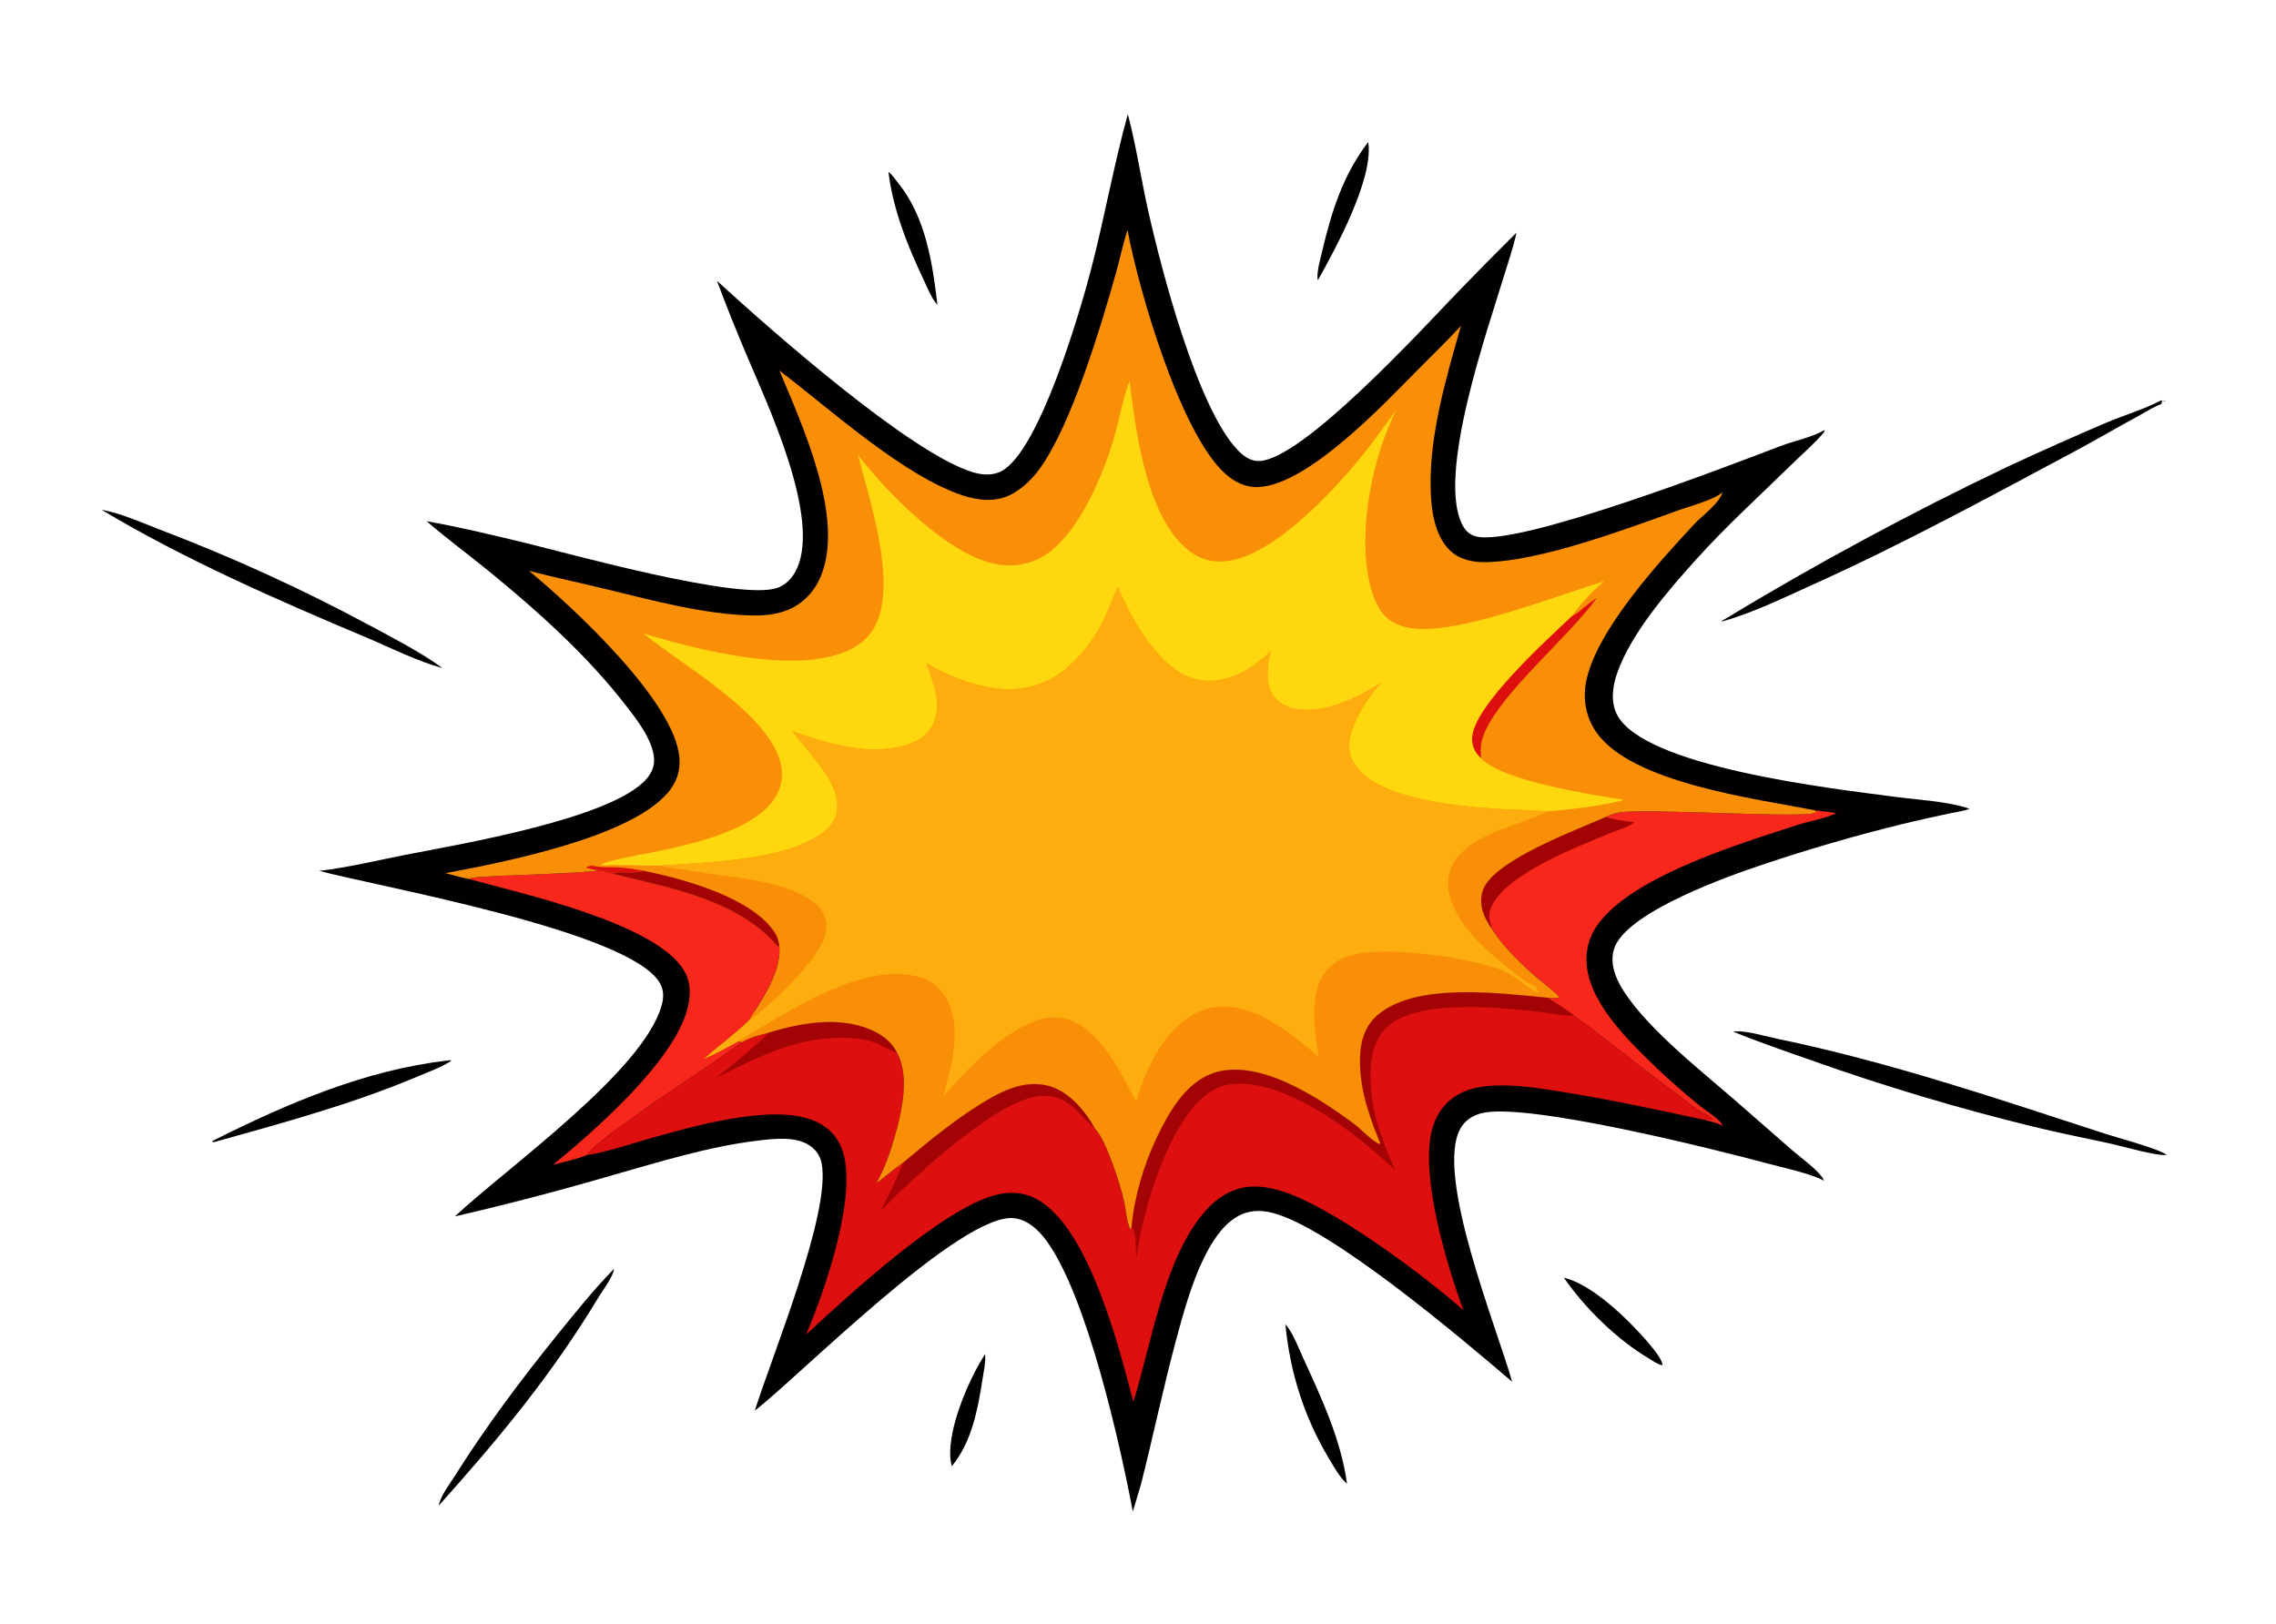 <?xml version="1.0" encoding="UTF-8"?> <svg xmlns="http://www.w3.org/2000/svg" width="856" height="611" viewBox="0 0 856 611" fill="none"><path d="M370.482 509.356C370.498 509.474 370.521 509.59 370.529 509.709C370.737 512.518 369.942 516.052 369.508 518.844C367.748 530.175 365.464 542.422 357.981 551.492C357.937 551.337 357.882 551.183 357.845 551.026C355.174 539.794 364.295 518.778 370.48 509.356H370.482Z" fill="#020000"></path><path d="M588.157 480.568C596.289 482.579 605.166 490.031 611.139 495.751C614.074 498.561 625.192 509.814 625.263 513.443C625.186 513.449 625.102 513.473 625.018 513.461C623.503 513.227 621.557 511.825 620.209 511.023C608.048 503.748 596.21 492.209 588.159 480.57L588.157 480.568Z" fill="#020000"></path><path d="M334.142 64.654C334.231 64.721 334.325 64.784 334.411 64.856C335.725 65.974 336.892 67.691 337.974 69.048C348.127 81.779 350.731 98.875 352.556 114.58C350.605 112.7 349.028 108.738 347.842 106.248C341.604 93.126 335.89 79.175 334.142 64.654Z" fill="#020000"></path><path d="M514.585 53.425C516.712 67.194 502.281 93.542 495.655 105.429C495.611 105.232 495.529 104.916 495.513 104.698C495.295 101.666 496.643 97.221 497.344 94.214C500.795 79.422 505.251 65.587 514.583 53.425H514.585Z" fill="#020000"></path><path d="M483.43 498.092C486.242 501.203 488.305 506.846 490.057 510.658C496.982 525.744 504.338 541.459 506.612 558.073C504.016 555.893 501.7 551.765 499.94 548.834C490.52 533.137 485.182 516.281 483.432 498.092H483.43Z" fill="#020000"></path><path d="M168.527 398.877L169.517 398.761L169.663 399.025C165.87 401.517 161.054 403.222 156.87 404.986C132.313 415.348 106.387 422.338 80.771 429.519L79.728 429.553L80.007 429.095C107.774 415.166 137.347 402.391 168.527 398.877Z" fill="#020000"></path><path d="M230.917 477.278C230.678 480.136 226.679 485.351 225.06 488.03C207.27 517.47 187.78 540.87 165.039 566.293C165.523 562.854 169.321 557.914 171.169 554.978C182.82 536.474 196.108 518.748 209.852 501.755C216.575 493.443 223.438 484.915 230.915 477.278H230.917Z" fill="#020000"></path><path d="M38.202 191.743C45.707 193.097 53.587 196.695 60.71 199.433C74.119 204.543 87.351 210.08 100.401 216.045C113.454 222.01 126.298 228.389 138.94 235.183C148.138 240.107 157.9 245.167 166.389 251.242C157.556 249.018 145.98 243.226 137.324 239.587C104.152 225.64 69.038 210.263 38.2 191.743H38.202Z" fill="#020000"></path><path d="M651.885 388.035C652.136 387.99 652.464 387.918 652.727 387.906C657.125 387.694 664.021 389.809 668.55 390.744C710.33 399.376 750.928 413.152 791.424 426.343C795.637 427.716 812.295 432.177 814.897 434.429C810.839 434.84 798.727 431.24 794.121 430.236C784.377 428.111 774.592 426.188 764.901 423.827C750.795 420.384 736.787 416.584 722.877 412.428C708.967 408.272 695.17 403.764 681.49 398.907C671.585 395.426 661.597 392.03 651.883 388.035H651.885Z" fill="#020000"></path><path d="M812.66 150.66C813.304 150.635 813.77 150.55 814.367 150.833L814.212 151.155L813.956 150.727L813.12 150.721C813.08 151.399 813.163 151.45 812.739 152.025C809.738 153.127 806.664 155.158 803.837 156.688C795.955 160.952 788.24 165.515 780.333 169.739C747.731 187.157 715.384 204.781 681.647 219.963C670.984 224.764 658.985 230.662 647.715 233.728L647.511 233.816L647.576 233.555C665.007 222.978 682.692 212.849 700.632 203.166C718.572 193.483 736.744 184.258 755.151 175.494C767.462 169.767 779.86 164.238 792.349 158.905C798.978 156.134 806.316 153.966 812.66 150.66Z" fill="#020000"></path><path d="M424.175 42.935C427.31 54.734 429.087 67.025 431.758 78.953C436.841 101.646 450.276 153.322 465.474 169.272C467.593 171.495 470.227 173.458 473.446 173.408C489.786 173.143 535.5 123.104 547.626 110.542C555.104 102.783 562.669 95.108 570.318 87.516C569.251 92.876 567.311 98.301 565.728 103.538C559.627 123.742 540.088 178.914 550.109 197.634C551.174 199.625 552.747 201.124 554.954 201.725C570.528 205.975 650.673 175.007 669.66 167.768C674.922 165.762 681.462 164.552 686.235 161.718C686.139 162.258 686.038 162.582 685.669 163.005C682.022 167.188 677.542 171.057 673.562 174.956C661.615 186.654 649.133 197.973 637.947 210.404C627.278 222.256 613.691 237.872 608.297 252.941C606.53 257.867 605.664 263.781 608.083 268.652C617.982 288.621 689.953 296.679 712.102 299.639C720.748 300.796 732.395 301.375 740.397 304.098C740.505 304.137 740.617 304.178 740.731 304.219C738.541 305.111 735.593 305.431 733.248 305.944C727.294 307.252 721.333 308.503 715.408 309.974C697.778 314.305 680.36 319.359 663.151 325.137C649.361 329.723 613.991 342.392 607.63 355.453C605.31 360.226 606.748 365.823 609.171 370.256C617.161 384.877 638.688 401.855 651.625 413.054L674.287 432.848C676.919 435.113 684.984 441.046 685.899 443.928C685.923 444.008 685.94 444.091 685.958 444.171C685.714 443.975 685.648 443.906 685.327 443.751C679.891 441.137 670.84 439.253 664.765 437.623C644.747 432.251 573.287 414.309 556.944 418.777C553.664 419.673 550.942 421.484 549.257 424.487C539.471 441.926 563.162 499.82 568.705 519.705C549.49 503.312 501.028 462.184 478.822 456.262C474.02 454.98 469.432 455.127 465.101 457.737C459.556 461.078 455.693 467.285 452.892 472.969C448.117 482.664 445.061 493.867 442.258 504.271C437.421 522.229 433.669 540.422 429.085 558.437L426.054 568.548C421.142 542.614 408.674 487.215 393.56 466.682C390.64 462.716 386.743 458.955 381.66 458.24C362.041 455.479 301.14 517.212 283.883 530.592C290.184 510.387 312.726 456.005 308.994 437.46C308.427 434.643 306.777 432.349 304.392 430.784C299.16 427.353 291.15 428.294 285.203 428.999C266.66 431.193 247.96 437.032 230.026 442.131C210.52 447.821 190.869 452.959 171.075 457.545C190.62 439.249 242.105 402.892 248.875 378.048C249.674 375.118 249.692 372.325 248.091 369.63C236.503 350.154 143.652 333.803 120.028 327.559C130.754 326.343 141.608 323.66 152.21 321.584C172.9 317.534 230.126 307.971 243.134 292.985C245.128 290.689 246.229 288.143 245.966 285.048C245.389 278.266 239.677 270.885 235.604 265.617C220.855 246.54 202.424 229.998 183.797 214.788C176.07 208.479 167.991 202.573 160.449 196.039C172.802 198.244 185.105 201.185 197.298 204.143C214.209 208.244 278.203 226.117 292.394 221.107C295.764 219.918 298.274 217.082 299.722 213.885C308.611 194.273 288.701 152.288 280.896 133.773C276.936 124.473 273.185 115.09 269.647 105.621C289.365 123.689 341.873 170.136 365.645 177.547C369.251 178.672 373.375 179.03 376.799 177.132C390.954 169.29 405.966 117.868 410.01 102.597C415.242 82.834 418.732 62.606 424.173 42.931L424.175 42.935Z" fill="#020000"></path><path d="M224.877 327.355C226.891 327.333 228.7 328.274 230.644 328.665C252.314 334.139 277.354 338.202 292.71 356.146L293.12 355.722C293.735 363.755 289.278 371.684 285.193 378.272C284.099 380.034 282.661 381.829 281.783 383.689C276.39 389.043 270.382 393.295 264.745 398.302C269.15 396.375 273.605 393.981 277.79 391.602L278.937 392.129C264.391 402.768 248.987 412.135 234.5 422.892C229.986 426.243 224.206 430.124 220.641 434.502C216.685 436.107 212.154 436.981 208.02 438.098C223.581 425.338 253.068 399.578 258.452 379.778C259.789 374.864 260.009 369.791 257.387 365.262C246.94 347.219 196.086 336.081 176.138 330.57C178.631 329.761 181.746 329.845 184.36 329.649C189.679 329.254 222.768 328.331 224.877 327.353V327.355Z" fill="#F8271B"></path><path d="M682.542 304.781C685.184 305.123 687.918 305.347 690.532 305.883C690.436 305.932 690.334 305.981 690.238 306.028C686.007 308.042 680.572 308.794 676.061 310.277C655.302 317.102 606.196 331.471 598.092 352.957C595.535 359.731 596.644 366.758 599.661 373.181C603.992 382.398 611.546 390.4 618.701 397.487C625.216 403.941 632.33 410.353 639.483 416.087C641.506 417.707 647.084 421.156 647.884 423.368C645.772 422.344 643.492 421.836 641.231 421.254C642.406 420.942 643.038 421.409 644.064 421.101C642.811 419.351 640.52 418.785 638.741 417.57C635.298 415.213 632.041 412.437 628.645 409.974C616.246 400.967 604.509 390.958 592.013 382.094C588.9 379.588 585.294 377.459 581.953 375.267C583.477 375.369 584.921 375.471 586.443 375.257C586.262 374.19 579.227 368.84 578.005 367.768C571.767 362.298 565.58 356.341 561.029 349.362C560.234 348.158 559.433 346.909 558.79 345.617C557.117 342.27 556.408 338.357 557.72 334.769C561.837 323.517 592.877 312.229 603.925 307.27C605.561 306.539 607.154 305.875 608.93 305.612C620.494 303.905 679.309 308.065 683.061 305.592L682.536 304.781H682.542Z" fill="#F8271B"></path><path d="M603.931 307.27C607.439 308.444 611.188 308.753 614.826 309.308C614.755 309.354 614.684 309.403 614.612 309.45C611.587 311.359 607.512 312.537 604.188 313.936C592.325 318.932 563.317 329.9 560.234 343.162C559.737 345.302 560.799 347.288 561.035 349.362C560.24 348.158 559.44 346.909 558.796 345.617C557.123 342.27 556.414 338.357 557.726 334.769C561.844 323.517 592.883 312.229 603.931 307.27Z" fill="#A30304"></path><path d="M518.347 428.109C514.111 417.801 510.593 406.388 511.681 395.092C512.196 389.73 514.256 384.96 518.475 381.497C533.239 369.373 564.309 373.66 581.957 375.267C585.298 377.459 588.904 379.588 592.017 382.094C604.514 390.956 616.25 400.967 628.649 409.974C632.045 412.437 635.302 415.213 638.745 417.57C640.524 418.785 642.814 419.351 644.069 421.101C643.042 421.409 642.41 420.942 641.235 421.254C624.193 417.629 607.229 413.897 590.025 411.1C580.963 409.627 571.474 407.951 562.272 408.313C557.146 408.515 551.882 409.411 547.504 412.237C542.516 415.456 539.493 420.412 538.277 426.165C534.547 443.82 544.148 475.931 550.427 492.84C535.166 479.36 505.494 457.539 487.085 449.873C481.886 447.707 476.045 445.965 470.355 446.332C463.406 446.78 457.57 450.58 453.106 455.74C437.664 473.588 433.192 505.145 426.243 527.245C420.877 506.704 409.748 462.815 390.767 451.521C385.582 448.435 380.014 447.988 374.247 449.516C354.166 454.838 318.907 487.444 303.133 501.996C310.198 485.687 323.126 448.49 316.532 431.884C314.582 426.978 311.111 423.627 306.272 421.576C290.347 414.82 259.281 423.992 242.869 428.661C235.607 430.729 228.112 433.345 220.641 434.504C224.206 430.126 229.988 426.245 234.5 422.894C248.987 412.137 264.391 402.77 278.937 392.131C281.83 390.239 285.82 389.353 289.139 388.438C301.915 384.49 317.461 381.817 329.813 388.456C332.942 390.139 335.937 392.798 337.418 396.088C342.181 404.738 339.159 418.406 336.521 427.471C334.769 433.498 332.677 439.719 329.503 445.157C332.85 442.547 336.159 439.803 339.612 437.34C350.24 428.506 361.098 419.439 373.196 412.665C379.831 408.951 387.246 406.368 394.841 408.58C402.137 410.707 408.33 418.021 411.826 424.544C416.059 428.881 421.177 445.114 422.617 451.217C423.454 454.764 423.654 459.317 425.161 462.577L425.581 461.418C426.61 450.185 430.108 438.334 434.932 428.156C439.412 418.703 445.758 407.293 456.191 403.668C473.195 397.762 496.008 412.93 509.096 422.611C512.155 424.874 515.442 428.757 518.748 430.358L519.072 429.971L518.345 428.113L518.347 428.109Z" fill="#DD100F"></path><path d="M289.139 388.436C301.914 384.488 317.461 381.815 329.812 388.454C332.942 390.137 335.936 392.796 337.417 396.086C334.443 395.216 331.515 392.981 328.433 391.95C324.501 390.634 319.952 390.329 315.835 390.353C298.667 390.455 284.358 397.956 269.372 405.412C276.158 399.955 282.956 394.593 289.139 388.44V388.436Z" fill="#A30304"></path><path d="M339.613 437.336C350.242 428.502 361.1 419.435 373.197 412.661C379.833 408.947 387.248 406.364 394.843 408.576C402.138 410.703 408.331 418.017 411.827 424.54C411.742 424.467 411.658 424.395 411.575 424.32C405.043 418.532 401.437 411.601 391.386 412.219C374.947 413.231 342.529 443.971 331.071 455.581C334.221 449.59 337.244 443.688 339.613 437.334V437.336Z" fill="#A30304"></path><path d="M518.347 428.109C514.111 417.801 510.593 406.388 511.681 395.092C512.196 389.73 514.256 384.96 518.475 381.497C533.239 369.373 564.309 373.66 581.957 375.267C585.299 377.459 588.904 379.588 592.017 382.094L591.457 382.076C586.521 381.894 581.597 380.87 576.685 380.338C562.52 378.81 532.762 375.999 521.808 386.195C517.275 390.414 515.621 396.501 515.45 402.521C515.207 411.049 516.638 420.341 520.03 428.18C521.095 432.353 523.091 436.319 524.784 440.271C511.023 426.97 485.875 407.411 465.841 407.623C459.801 407.686 454.97 409.961 450.794 414.272C438.01 427.469 429.78 455.593 427.315 473.362C426.997 470.235 427.734 463.73 425.579 461.416C426.608 450.182 430.106 438.332 434.93 428.154C439.41 418.701 445.756 407.291 456.189 403.666C473.193 397.76 496.006 412.928 509.094 422.608C512.154 424.872 515.44 428.755 518.746 430.356L519.07 429.969L518.343 428.111L518.347 428.109Z" fill="#A30304"></path><path d="M293.138 139.384C312.26 153.938 339.852 179.083 362.225 186.391C368.025 188.286 374.554 188.933 380.146 186.059C384.716 183.71 388.479 179.917 391.421 175.752C403.021 159.33 413.954 123.216 419.657 102.874C421.185 97.421 422.362 91.851 424.049 86.448C428.27 109.275 443.898 162.775 460.67 178.046C464.244 181.298 468.512 183.455 473.429 183.192C492.099 182.196 520.341 152.141 533.222 139.094C538.658 133.59 544.27 128.242 549.478 122.517C543.981 141.863 537.725 162.877 538.045 183.089C538.171 191.038 539.289 201.306 545.372 207.075C549.143 210.652 554.118 211.555 559.154 211.437C579.926 210.948 611.697 198.942 631.662 191.794C635.439 190.439 645.242 187.797 647.825 185.114C646.77 189.286 640.135 193.994 637.156 197.194C623.767 211.598 600.233 237.318 596.54 256.405C595.256 263.038 596.43 269.604 600.239 275.219C613.355 294.552 660.57 300.444 682.54 304.775L683.065 305.586C679.313 308.059 620.498 303.899 608.934 305.606C607.156 305.869 605.563 306.533 603.929 307.264C592.881 312.223 561.841 323.511 557.724 334.763C556.412 338.35 557.121 342.264 558.794 345.611C559.44 346.903 560.238 348.152 561.033 349.356C565.584 356.335 571.769 362.292 578.009 367.762C579.231 368.834 586.266 374.185 586.447 375.251C584.925 375.465 583.481 375.361 581.957 375.261C564.309 373.654 533.241 369.367 518.475 381.491C514.256 384.954 512.196 389.721 511.681 395.085C510.593 406.382 514.111 417.795 518.347 428.103L519.074 429.961L518.75 430.348C515.443 428.747 512.157 424.866 509.097 422.6C496.01 412.919 473.197 397.75 456.192 403.658C445.758 407.282 439.412 418.693 434.934 428.146C430.11 438.324 426.614 450.174 425.583 461.408L425.163 462.567C423.656 459.309 423.456 454.754 422.619 451.207C421.176 445.104 416.061 428.871 411.828 424.534C408.332 418.009 402.138 410.695 394.843 408.57C387.248 406.356 379.833 408.939 373.197 412.655C361.1 419.428 350.244 428.496 339.614 437.33C336.16 439.793 332.852 442.537 329.505 445.147C332.679 439.709 334.769 433.489 336.523 427.461C339.161 418.396 342.183 404.73 337.419 396.078C335.938 392.79 332.946 390.129 329.814 388.446C317.465 381.807 301.917 384.48 289.141 388.428C285.822 389.343 281.831 390.229 278.939 392.121L277.792 391.594C273.609 393.973 269.152 396.367 264.747 398.294C270.384 393.285 276.392 389.035 281.785 383.681C282.663 381.819 284.103 380.024 285.195 378.264C289.28 371.678 293.735 363.747 293.122 355.714L292.712 356.138C277.356 338.194 252.314 334.131 230.646 328.657C228.702 328.266 226.893 327.327 224.878 327.347C222.77 328.323 189.681 329.248 184.362 329.643C181.746 329.837 178.633 329.753 176.14 330.564C173.253 330.028 170.403 329.171 167.567 328.419C189.714 324.275 236.719 315.057 251.102 298.245C254.463 294.316 255.991 289.96 255.51 284.783C253.536 263.504 215.22 228.146 198.971 214.719C208.287 217.117 217.687 219.121 227.038 221.374C244.815 225.659 264.645 231.123 282.907 231.497C287.44 231.591 292.075 231.133 296.304 229.405C302.151 227.018 306.453 222.348 308.8 216.53C317.717 194.43 301.644 159.807 293.14 139.378L293.138 139.384Z" fill="#F98F07"></path><path d="M222.67 325.585C225.677 326.42 229.35 326.07 232.477 326.257C235.725 326.449 238.85 326.928 242.044 327.533C238.577 328.943 232.872 327.309 230.644 328.666C228.7 328.274 226.891 327.335 224.876 327.356C223.401 327.081 221.924 326.85 220.506 326.347L220.675 326.048L222.67 325.587V325.585Z" fill="#DD100F"></path><path d="M242.044 327.531C256.643 330.464 282.774 337.487 291.429 350.818C292.439 352.373 292.861 353.891 293.12 355.72L292.71 356.144C277.353 338.2 252.312 334.138 230.644 328.663C232.87 327.307 238.577 328.938 242.044 327.531Z" fill="#A30304"></path><path d="M590.939 231.933C594.468 230.2 597.049 226.883 600.545 224.958C589.74 239.783 565.47 259.833 558.651 274.874C557.007 278.501 556.608 281.336 557.046 285.254C556.877 285.103 556.706 284.957 556.547 284.796C554.561 282.746 553.526 280.519 553.615 277.604C553.982 265.642 581.876 240.547 590.935 231.933H590.939Z" fill="#DD100F"></path><path d="M322.662 171.114C333.113 184.692 352.679 204.406 368.917 210.551C375.893 213.191 383.402 213.572 390.264 210.367C404.545 203.693 414.558 179.532 418.807 165.277C420.924 158.173 422.142 150.597 424.664 143.644L424.815 143.234L424.986 144.609C427.362 163.195 431.351 195.161 447.434 207.364C451.707 210.606 456.572 211.732 461.858 211.001C479.527 208.554 501.607 184.568 512.382 171.289C516.825 165.813 520.81 160.009 525.049 154.38C515.847 172.636 510.063 201.754 515.733 221.731C517.112 226.594 519.49 231.626 524.118 234.146C527.913 236.212 532.516 236.731 536.769 236.582C555.294 235.93 585.109 224.222 603.289 218.624C598.797 222.328 594.452 227.309 590.937 231.935C581.878 240.549 553.984 265.646 553.617 277.606C553.528 280.519 554.563 282.748 556.549 284.798C556.706 284.959 556.877 285.107 557.048 285.256C565.069 293.802 598.701 298.946 610.815 300.845C605.135 302.725 588.234 304.891 582.078 305.087C564.189 304.329 523.965 303.88 511.08 289.565C508.609 286.821 507.162 283.327 507.407 279.601C507.881 272.368 514.494 262.233 519.331 256.908C510.173 262.614 497.599 268.917 486.499 266.434C483.241 265.705 480.305 263.993 478.555 261.084C475.687 256.319 476.669 250.002 477.938 244.89C471.568 251.116 463.525 256.219 454.282 256.073C447.117 255.959 441.396 252.088 436.6 247.062C429.285 239.396 424.785 230.322 420.305 220.828C418.294 225.561 416.511 230.55 414.099 235.085C409.426 243.876 401.487 253.007 392.195 256.808C380.464 261.608 368.054 258.593 356.883 253.789C353.96 252.518 351.13 251.065 348.396 249.427C350.947 256.425 354.359 264.786 351.053 272.11C349.366 275.846 346.22 278.244 342.441 279.648C328.228 284.922 311.697 279.798 298.017 275.086C303.903 283.113 316.491 294.444 314.755 305.239C314.187 308.774 312.001 311.443 309.135 313.453C294.106 324.006 265.324 324.302 247.533 325.606C240.29 325.585 233.117 325.188 225.869 325.467C229.917 321.376 275.518 319.392 290.042 302.116C292.967 298.635 294.483 294.307 294.043 289.75C292.099 269.706 256.415 250.262 241.953 238.251C261.634 244.216 291.918 251.782 312.292 246.954C318.779 245.418 325.027 242.368 328.562 236.466C338.061 220.602 326.924 187.693 322.664 171.114H322.662Z" fill="#FED70F"></path><path d="M348.396 249.425C351.13 251.063 353.96 252.516 356.883 253.787C368.053 258.591 380.464 261.606 392.195 256.806C401.486 253.004 409.428 243.872 414.099 235.083C416.511 230.548 418.294 225.559 420.304 220.826C424.784 230.32 429.287 239.394 436.6 247.06C441.396 252.086 447.117 255.956 454.281 256.07C463.524 256.217 471.567 251.116 477.938 244.888C476.669 249.998 475.687 256.317 478.555 261.082C480.305 263.989 483.239 265.703 486.498 266.432C497.599 268.917 510.173 262.612 519.33 256.906C514.494 262.231 507.883 272.366 507.407 279.599C507.162 283.325 508.608 286.819 511.08 289.563C523.965 303.878 564.19 304.325 582.077 305.084L581.674 305.3C570.589 311.123 549.944 313.826 545.372 327.547C543.667 332.667 545.134 338.055 547.501 342.704C552.986 353.467 563.997 361.583 573.348 368.807C574.778 369.911 576.848 370.241 577.993 371.659L577.726 372.332L578.712 373.008L578.239 373.393C573.723 371.054 569.986 367.102 565.374 365.163C553.379 360.118 520.443 355.469 507.728 359.415C502.965 360.895 499.027 363.889 496.752 368.379C492.681 376.414 494.468 388.837 495.99 397.451C485.818 388.935 472.299 377.512 458.136 378.714C450.629 379.352 444.354 383.742 439.656 389.416C433.62 396.705 429.975 405.406 427.292 414.39C421.62 403.644 413.94 387.338 401.566 383.461C395.519 381.566 389.846 383.375 384.445 386.276C373.126 392.358 362.938 402.853 354.683 412.538C357.808 401.122 362.127 386.462 355.865 375.394C353.55 371.303 349.993 368.624 345.467 367.408C324.273 361.711 296.599 380.464 279.128 390.773C278.674 391.042 278.219 391.3 277.785 391.602C273.603 393.981 269.146 396.375 264.741 398.302C270.378 393.293 276.386 389.043 281.778 383.689C281.964 383.579 282.147 383.465 282.322 383.341C290.39 377.679 308.984 360.338 310.691 350.244C311.176 347.379 310.565 344.635 308.845 342.282C301.56 332.302 278.619 330.318 267.027 328.621L247.526 325.603C265.318 324.3 294.1 324.004 309.128 313.451C311.995 311.439 314.181 308.77 314.749 305.237C316.485 294.44 303.897 283.109 298.011 275.084C311.691 279.798 328.221 284.92 342.435 279.645C346.214 278.242 349.36 275.844 351.047 272.108C354.353 264.784 350.941 256.423 348.39 249.425H348.396Z" fill="#FEAD0E"></path></svg> 